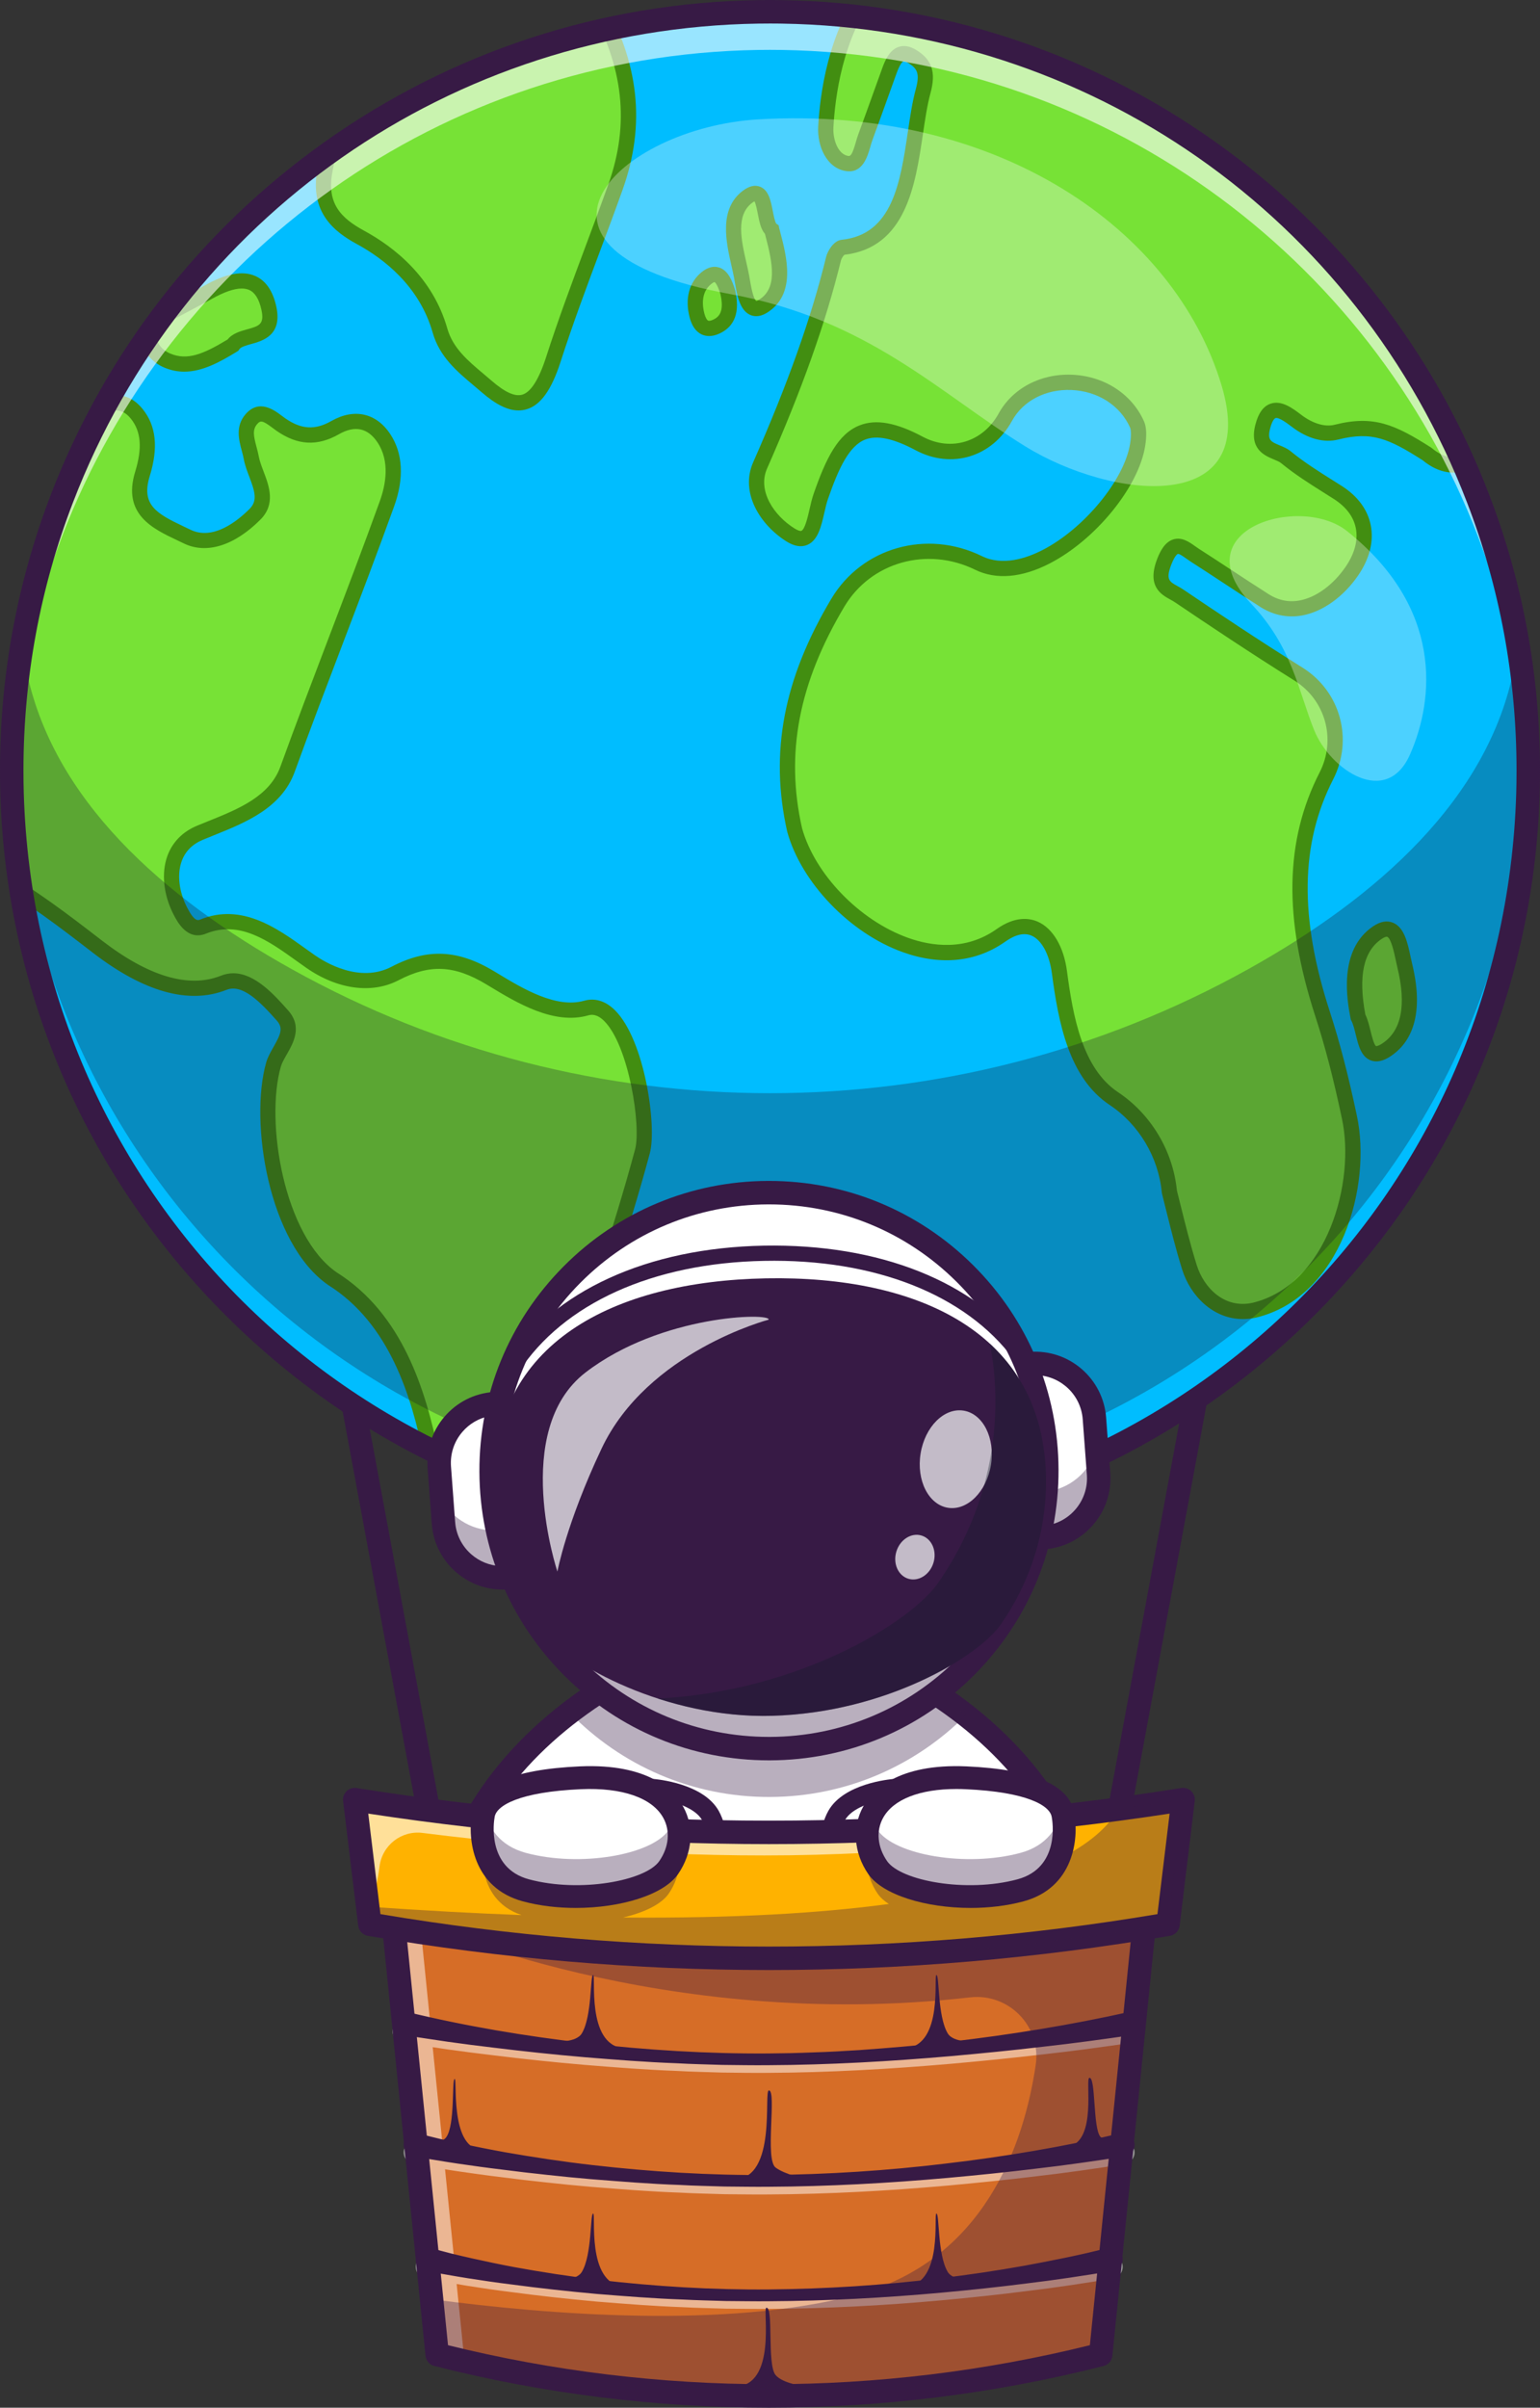 <?xml version="1.0" encoding="utf-8"?>
<!-- Generator: Adobe Illustrator 28.0.0, SVG Export Plug-In . SVG Version: 6.00 Build 0)  -->
<svg version="1.1" id="Layer_1" xmlns="http://www.w3.org/2000/svg" xmlns:xlink="http://www.w3.org/1999/xlink" x="0px" y="0px"
	 viewBox="0 0 2023.16 3161.41" style="enable-background:new 0 0 2023.16 3161.41;" xml:space="preserve">
<rect x="0" y="0" width="2023.16" height="3161.41" fill="#333333" stroke="none"/>
<style type="text/css">
	.st0{fill:#371A45;}
	.st1{fill:#FFFFFF;}
	.st2{fill:#00BDFF;}
	.st3{clip-path:url(#SVGID_00000082338539479386885720000004201684644524637086_);}
	.st4{fill:#77E236;}
	.st5{fill:#428E11;}
	.st6{opacity:0.6;}
	.st7{fill:none;}
	.st8{opacity:0.3;}
	.st9{fill:#17172B;}
	.st10{fill:#32B1D1;}
	.st11{opacity:0.35;}
	.st12{opacity:0.7;}
	.st13{fill:#111A28;}
	.st14{fill:#D66D27;}
	.st15{opacity:0.5;}
	.st16{fill:#BC9D86;}
	.st17{fill:#FFB200;}
	.st18{fill:none;stroke:#371A45;stroke-width:30.82;stroke-linecap:round;stroke-miterlimit:10;}
</style>
<g>
	<g>
		<g>
			<g>
				<path class="st0" d="M1460.59,2446.88c-0.93,0-1.88-0.09-2.82-0.26c-8.37-1.55-13.89-9.59-12.34-17.96l161.13-869.51
					c1.55-8.37,9.57-13.9,17.96-12.34c8.37,1.55,13.89,9.59,12.34,17.96l-161.13,869.51
					C1474.35,2441.69,1467.87,2446.88,1460.59,2446.88z"/>
			</g>
		</g>
		<g>
			<g>
				<path class="st0" d="M572.94,2446.88c-7.29,0-13.76-5.19-15.13-12.61l-161.13-869.51c-1.55-8.37,3.97-16.41,12.34-17.96
					c8.37-1.54,16.41,3.97,17.96,12.34l161.13,869.51c1.55,8.37-3.97,16.41-12.34,17.96
					C574.82,2446.79,573.87,2446.88,572.94,2446.88z"/>
			</g>
		</g>
		<g>
			<g>
				<path class="st1" d="M1432.59,2505.12H580.28c24.83-116.2,93.19-198.74,168.09-256.38c120.55-92.88,258.09-121.13,258.09-121.13
					s140.83,28.94,262.4,124.45C1342.04,2309.57,1408.24,2391.18,1432.59,2505.12z"/>
			</g>
		</g>
		<g>
			<g>
				<path class="st0" d="M1451.65,2520.55H561.24l3.98-18.63c27.44-128.4,112.08-236.51,244.78-312.64
					c99.44-57.05,189.56-75.99,193.34-76.77l3.1-0.64l3.1,0.64c3.79,0.78,93.9,19.72,193.34,76.77
					c132.7,76.13,217.34,184.24,244.78,312.64L1451.65,2520.55z M599.79,2489.73h813.3c-29.55-112.52-105.08-204.39-224.76-273.27
					c-85.21-49.04-165.33-69.22-181.89-73.06c-16.56,3.84-96.68,24.02-181.89,73.06C704.88,2285.34,629.35,2377.2,599.79,2489.73z"
					/>
			</g>
		</g>
		<g>
			<g>
				<g>
					<path class="st2" d="M2007.75,1011.64c0,10.06-0.12,20.13-0.41,30.13c-15.93,536.27-455.63,966.09-995.75,966.09
						c-540.06,0-979.83-429.82-995.75-966.09c-0.3-10.01-0.41-20.07-0.41-30.13c0-125.99,23.39-246.47,66.07-357.41
						c141.91-369.08,497.2-632.3,914.7-638.63c5.09-0.12,10.24-0.12,15.39-0.12c5.15,0,10.36,0,15.51,0.12
						c417.57,6.39,772.73,269.62,914.58,638.63C1984.36,765.17,2007.75,885.65,2007.75,1011.64z"/>
				</g>
			</g>
			<g>
				<defs>
					<circle id="SVGID_1_" cx="1011.58" cy="1011.67" r="996.19"/>
				</defs>
				<clipPath id="SVGID_00000124161985551164388350000010740417090063335095_">
					<use xlink:href="#SVGID_1_"  style="overflow:visible;"/>
				</clipPath>
				<g style="clip-path:url(#SVGID_00000124161985551164388350000010740417090063335095_);">
					<g>
						<g>
							<path class="st4" d="M1536.28,1564.99c-4.63-49.14-32.07-95.24-72.91-122.44c-52.42-34.91-64.33-111.35-71.6-166.2
								c-5.86-44.24-33.7-78.63-76.84-48.13c-99.13,70.09-242.89-36.54-271.09-138.79c-24.63-109.4,1.35-205.1,56.91-298.12
								c38.57-64.57,119.69-84,184.81-52.12c76.76,37.57,196.43-78.66,208.91-154.58c1.42-8.65,2.35-20.36-0.7-27.26
								c-31.07-69.8-137.47-74.29-173.04-9.52c-23.03,41.94-70.65,57.18-113.17,34.51c-78.16-41.66-102.76-6.87-129.36,69.85
								c-8.57,24.73-8.68,69.46-39.33,50.46c-30.13-18.68-55.95-55.96-40.3-91.44c38.18-86.53,73.7-178.39,96.52-271.64
								c1.49-6.09,7.57-14.34,11.77-14.78c97.04-10.18,86.87-135.29,105.89-205.03c6.71-24.59,1.58-35.84-14.28-45.56
								c-16.19-9.92-23.72,1.34-29.99,18.62c-10.51,29-20.82,58.12-31.5,87c-5.48,14.82-7.47,37.36-23.97,34.92
								c-19.32-2.85-29.25-26.38-28.12-47.76c3.24-61.24,19.47-129.61,56.75-179.15c28.22-37.5,82.72-64.62,126-35.82
								c53.74,35.77,95.63,32.14,154.46,1.92c24.71-12.7,51.29-26.43,77.44-34.32c44.16-13.31,75.71-48.87,86.87-93.76
								c11.85-44.78,47.89-77.05,92.83-85.59c28.33-5.38,46.62-21.05,54.89-55.2c14.71-60.79,62.69-106.67,120.54-126.2
								c86.02-29.03,157.04-24.24,219.38,39.99c17.02,17.53,34.75,10.7,51.38,7.13c43.49-9.35,89.94-16.5,131.22-26.79
								c31.29-7.8,76.22,7.01,96.43,32.08c13.64,16.91,29.47,18.79,45.11,16.56c21.48-3.07,44.61-3.47,64.92-5.82
								c49.02-5.67,69.89,4.4,95.69,48.59c10.23,43.31-18.59,101.19-59.16,111.71c-11.78,3.05-26.03,5.05-39.57,5.28
								c-37.95,0.62-44.24,24.49-31.53,72.44c27.28,102.89-6.84,254.4-116.59,292.57c-26.62,9.26-41.36,19.7-28.93,61.98
								c6.5,22.12,10.2,48.27-0.71,71.14c-25.01,52.43-38.46,111.6-22.3,167.96c12.71,44.32-29.85,77.77-69.74,54.36
								c-43.34-25.43-85.63-54.42-125.92-85.05c-31.13-23.67-48.9-16.21-62.11,25.38c-11.38,35.86-30.21,72.25-38.91,106.9
								c-11.08,44.14-48.11,74.66-88.65,40.8c-46.3-29.47-71.15-40.71-118.92-28.65c-16.91,4.27-35.89-2.3-52.25-14.72
								c-16.63-12.62-35.9-26.62-44.63,7.58c-8.23,32.21,18.4,30.19,30.38,39.99c21.72,17.78,45.43,31.84,68.18,46.32
								c39.95,25.43,44.43,65.76,18.43,103.55c-25.35,36.85-73.08,67.25-117.25,36.74c-29.75-18.9-59-38.71-88.63-57.65
								c-14.05-8.98-27.27-24.89-40.11,7.49c-13.61,34.32,6.11,36.88,19.12,45.68c51.81,35.02,103.86,69.57,156.86,102.7
								c45.61,28.51,60.87,86.41,36.68,133.67c-49.9,97.48-40.61,202.92-5.06,312.44c14.54,44.81,25.44,89.08,35.24,135.39
								c19.98,91.86-23.19,228.95-124.69,253.7c-40.4,9.04-73.75-19.11-85.37-56.21
								C1552.62,1632.13,1544.59,1597.99,1536.28,1564.99z"/>
						</g>
					</g>
					<g>
						<g>
							<path class="st4" d="M-374.88,935.73c-42.33-87.12-35.86-155.33,61.27-192.83c143.5-62.36,285.16-128.95,424.68-199.24
								c23.53-11.86,47.67-26.13,68.61-0.2c17.7,21.91,16.48,49.53,7.48,78.73c-15.97,51.82,22.51,64.8,58.72,82.37
								c30.5,14.8,64.06-4.22,89.16-29.39c22.07-22.14-0.47-49.6-4.96-74.15c-3.14-17.18-13.01-35.49,0.09-50.63
								c13.53-15.63,27.4-0.84,38.98,7.18c23.22,16.06,45.34,18.58,71.11,3.92c22.56-12.84,46.73-12.11,64.03,13.91
								c17.12,25.74,14.45,57.32,4.11,85.99c-42.1,116.7-89.47,235.07-130.64,348.62c-17.68,48.75-71.91,65.42-115.16,83.45
								c-43.39,18.09-44.47,66.34-25.69,102.74c7.74,15.01,16.35,25.92,30.11,20.36c54.82-22.14,100.63,17.87,141.06,46.02
								c31.05,21.62,73.66,35.11,110.9,15.64c44.55-23.3,81.14-20.75,125.08,5.71c34.45,20.74,83,51.87,125.97,39.69
								c56.03-15.88,85.25,146.3,73.98,188.11c-30.85,114.46-72.85,236.83-115.98,349.37c-23.43,61.15-27.28,122.87-7.23,182.89
								c10.04,30.03,18,65.3,25.41,98.56c4.59,20.6,19.44,45.68,8.39,61.73c-13.76,20-34.32-0.95-50.28-10.45
								c-53.94-32.38-87.7-93.09-103.53-151.88c-11.75-43.63-25.47-88.44-34.48-132.33c-17.93-87.34-48.93-179.93-129.54-230.58
								c-72.94-50.2-99.56-203.98-77.49-281.18c5.77-20.18,31.87-41.78,11.81-64.4c-20.91-23.58-48.86-54.28-77.15-43.05
								c-57.98,23.01-121.68-13.22-166.47-47.76c-43.66-33.67-87.77-67.54-136.4-94.38c-71.48-38.79-91.46-122.83-116.11-191.72
								c-20.93-58.47-106.31-123.79-168.85-115.78C-339.65,846.63-354.49,898.86-374.88,935.73z"/>
						</g>
					</g>
					<g>
						<g>
							<path class="st4" d="M2835.18,871.89c0.56,1.76,1.47,3.47,1.62,5.27c2.33,27.57,33.56,55.79,8.66,80.19
								c-23.73,23.26-71.37,47.31-105.27,28.98c-51.62-16.53-72.04-13.24-116.63,11.45c-35.9,19.89-82.22,19.22-109.94-15.91
								c-32.05-38.1-29.15-90.51-12.95-134.31c25.26-68.3,91.89-139.52,168.31-135.25C2744.81,716.55,2812.56,803.51,2835.18,871.89
								z"/>
						</g>
					</g>
					<g>
						<g>
							<path class="st4" d="M595.57,45.32c17.98-9.86,37.12-20.4,54.05-29.35c36.21-19.15,98.86-72.99,131.86-15.2
								c47.23,82.7,57.35,159.82,27.16,244.63c-25.7,72.19-56.98,149.77-81.54,226.15c-20.59,64.03-46.14,72.07-87.82,35.89
								c-24.01-20.84-51.7-39.93-61.21-73.36c-15.61-54.83-55.73-95.91-104.57-122.44c-27.05-14.69-56.05-36.57-46.76-86.93
								c8.03-43.51,17.52-98.19,61.1-120.34c35.41-17.99,71.85-39.01,107.82-58.73C595.63,45.54,595.6,45.43,595.57,45.32z"/>
						</g>
					</g>
					<g>
						<g>
							<path class="st4" d="M305.93,453.26c-30.86,18.84-57.39,32.2-85.99,20.26c-12.07-5.04-22.18-14.87-24.56-29.63
								c-3.28-20.26,12.85-24.14,23.47-30.48c17.88-10.68,36.42-19.51,54.57-29.71c32.28-18.14,69.03-27.86,79.74,20.7
								C363.02,449.08,317.38,435.45,305.93,453.26z"/>
						</g>
					</g>
					<g>
						<g>
							<path class="st4" d="M2253.46,625.76c44.13-3.82,109.09,29.3,130.46,62.28c13.65,21.06-5.75,33.31-16.78,35.23
								c-33.15,5.77-110.87-35.34-130.45-65.56C2229.5,646.63,2235.63,633.25,2253.46,625.76z"/>
						</g>
					</g>
					<g>
						<g>
							<path class="st4" d="M1784.15,1335.48c-7.22-37.79-10.3-87.01,25.48-110.98c26.76-17.92,30.51,21.45,35.83,43.26
								c9.15,37.49,12.87,86.84-24.41,110.99C1791.16,1398.12,1794.56,1355,1784.15,1335.48z"/>
						</g>
					</g>
					<g>
						<g>
							<path class="st4" d="M2552.69-34.54c6.84,46.21-35.69,134.21-71.35,143.19c-9.38,2.36-25.46-8.51-20.54-20.86
								c15.39-43.15,28.17-95.69,66.44-122.62C2534.11-39.66,2549.38-46.79,2552.69-34.54z"/>
						</g>
					</g>
					<g>
						<g>
							<path class="st4" d="M2533.81,667.07c-13.35-0.58-38.22,31.83-46.68-10.57c-9.03-45.28,20.45-61.8,50.65-68.24
								c16.12-3.44,40.45-27.69,48.73,3.28C2599.2,630.63,2570.65,660.63,2533.81,667.07z"/>
						</g>
					</g>
					<g>
						<g>
							<path class="st4" d="M2938.98,888.88c-2.22,14.42,27.47,34.13-1.8,41.82c-30.54,8.02-46.35-19.95-53.32-49.29
								c-4.01-16.88-25.24-43.76-1.27-51.17C2923.99,817.42,2925.63,862.67,2938.98,888.88z"/>
						</g>
					</g>
					<g>
						<g>
							<path class="st4" d="M1013.87,301.7c8.27,31.75,22.9,79.1-11.54,100.43c-21.63,13.4-24.71-21.12-28.13-39.21
								c-6.08-32.13-23.82-80.6,7.64-104.41C1008.94,238.02,1001.33,292.96,1013.87,301.7z"/>
						</g>
					</g>
					<g>
						<g>
							<path class="st4" d="M2408.66,495.4c8.03,32.59,16.59,65.48-16.08,76.26c-26.08,8.61-23.65-24.95-30.26-42.53
								c-11.48-30.54-5.16-60.06,17.04-71.07C2406.25,444.73,2400.36,482.87,2408.66,495.4z"/>
						</g>
					</g>
					<g>
						<g>
							<path class="st4" d="M956,383.22c4.93,21.02,2.44,37.65-15.03,45.69c-11.89,5.47-20.99,1.69-25.28-14.62
								c-5.35-20.35-1.41-38.29,12.64-49.41C943.37,352.98,950.82,366.34,956,383.22z"/>
						</g>
					</g>
					<g>
						<g>
							<g>
								<g>
									<path class="st5" d="M1632.94,1732.02c-39.19,0-69.06-30.51-79.84-64.91c-8.29-26.45-15.26-54.48-22-81.58
										c-1.51-6.06-3.01-12.09-4.52-18.1l-0.26-1.5c-4.37-46.4-29.98-89.4-68.5-115.05c-53.67-35.73-67.36-108.14-75.97-173.21
										c-3.25-24.55-13.43-43.36-26.56-49.09c-9.66-4.22-21.3-1.59-34.6,7.81c-38.08,26.93-84.56,31.74-134.43,13.93
										c-69.69-24.9-133.65-91.44-152.07-158.23c-23.34-103.63-4.88-200.68,57.96-305.9c40.26-67.4,125.3-91.47,197.8-55.98
										c27.22,13.32,58.49,2.93,79.93-8.13c54.4-28.07,106.93-91.76,114.71-139.09c1.91-11.64,1.21-18.91,0.02-21.6
										c-12.89-28.96-42.41-47.87-77.02-49.32c-33.68-1.39-63.6,14.14-78.11,40.57c-26.1,47.52-79.36,63.73-126.64,38.52
										c-29.05-15.48-50.72-20.07-66.23-13.98c-20.98,8.22-34.75,37.24-48.98,78.28c-1.74,5.03-3.14,11.16-4.63,17.66
										c-4.1,17.93-8.33,36.47-22.52,42.4c-7.85,3.28-16.91,1.81-26.9-4.38c-35.14-21.79-61.6-64.5-44.18-103.97
										c45.78-103.76,76.27-189.55,95.95-269.98c1.77-7.23,9.58-21.21,20.44-22.35c66.88-7.01,77.02-75.31,86.84-141.36
										c3.03-20.39,5.89-39.65,10.45-56.36c5.71-20.92,1.77-27.27-9.86-34.4c-3.34-2.05-5.48-2.44-6.35-2.14
										c-1.15,0.4-4.33,2.73-9.01,15.64c-3.6,9.94-7.18,19.89-10.75,29.84c-6.87,19.11-13.74,38.23-20.77,57.23
										c-1.02,2.75-1.94,5.93-2.91,9.29c-3.81,13.19-10.19,35.26-31.9,32.06c-25.6-3.78-37.99-32.8-36.64-58.18
										c2.26-42.81,12.9-123.72,58.75-184.64c31.84-42.31,91.56-70.06,139.53-38.13c47.28,31.46,85.05,31.81,144.36,1.35
										l1.14-0.59c25.25-12.97,51.36-26.39,77.98-34.41c39.61-11.94,69.54-44.31,80.05-86.6c12.71-48.04,51.28-83.62,100.67-93
										c26.07-4.95,40.13-19.22,47.03-47.72c14.92-61.67,62.42-111.5,127.06-133.32c98.19-33.14,169.06-20.04,229.75,42.5
										c10.68,11.01,20.31,9.4,36.39,5.62c1.91-0.45,3.82-0.9,5.7-1.3c17.58-3.78,35.85-7.24,53.52-10.59
										c26.04-4.93,52.95-10.03,77.39-16.13c35.2-8.79,84.03,7.48,106.64,35.51c9.28,11.51,19.69,15.26,35.91,12.93
										c12.5-1.79,25.42-2.69,37.92-3.56c9.6-0.67,18.67-1.3,27.27-2.3c53.29-6.16,77.94,6.33,105.47,53.48l0.75,1.29l0.34,1.45
										c11.73,49.7-21.77,112.12-66.38,123.69c-13.03,3.38-27.92,5.36-41.91,5.59c-11.78,0.2-19.42,2.81-23.35,8
										c-6.2,8.19-5.76,25.16,1.32,51.88c14.48,54.63,11.83,120.54-7.11,176.33c-21.82,64.3-62.97,109.85-115.87,128.24
										c-22.2,7.72-33.28,13.44-22.62,49.72c9.25,31.47,8.83,57.07-1.28,78.26c-28.12,58.96-35.42,113.1-21.71,160.9
										c7.06,24.62-0.13,48.89-18.76,63.34c-18.53,14.37-43.69,15.29-65.65,2.4c-41.18-24.16-83.88-53-126.91-85.71
										c-11.94-9.07-21.05-12.7-27.09-10.8c-7.02,2.22-13.55,12.73-19.43,31.24c-5.06,15.94-11.57,32.01-17.86,47.56
										c-8.3,20.48-16.13,39.83-20.88,58.76c-7.66,30.49-25.62,53.05-48.04,60.34c-12.91,4.21-33.1,5.17-56.21-13.87
										c-43.97-27.95-66.41-38.21-110.57-27.06c-18.91,4.78-40.48-1.07-60.74-16.45c-5.65-4.29-17.41-13.25-21.81-11.67
										c-1.81,0.63-4.75,4.61-7.08,13.75c-3.87,15.17,0.96,17.18,12.66,22.05c4.92,2.05,10.01,4.16,14.36,7.73
										c17.53,14.35,36.81,26.47,55.44,38.19c3.94,2.48,7.87,4.95,11.77,7.43c20.69,13.17,33.8,30.84,37.92,51.1
										c4.36,21.4-1.39,44.42-16.62,66.56c-19.15,27.83-46.5,47.38-73.18,52.29c-20.25,3.72-40.3-0.76-57.99-12.99
										c-15.33-9.73-31.06-20.07-46.28-30.07c-13.99-9.2-27.98-18.39-42.05-27.38c-2.04-1.31-4.07-2.74-6.08-4.17
										c-3.28-2.33-9.34-6.68-11.17-6.15c-0.03,0.01-3.46,1.14-8.19,13.06c-8.11,20.45-3.12,23.19,7.82,29.2
										c2.5,1.37,5.08,2.79,7.61,4.51c42.48,28.72,98.67,66.32,156.56,102.51c49.83,31.15,67.15,94.23,40.28,146.71
										c-43.16,84.32-44.58,181.17-4.45,304.8c13.04,40.18,24.33,83.53,35.51,136.41c20.11,92.47-20.41,238.25-132.1,265.49
										C1644.4,1731.39,1638.57,1732.02,1632.94,1732.02z M1546.16,1563.28c1.46,5.78,2.9,11.59,4.35,17.42
										c6.67,26.82,13.57,54.56,21.68,80.43c9.29,29.67,36.3,57.8,73.65,49.44c98.3-23.97,135.06-159.24,117.1-241.82
										c-11.2-52.94-21.98-94.38-34.98-134.43c-41.88-129.01-40.07-230.73,5.67-320.09c22.1-43.17,7.88-95.03-33.08-120.64
										c-58.16-36.36-114.54-74.09-157.16-102.9c-1.77-1.2-3.85-2.34-6.05-3.55c-11.74-6.46-31.38-17.26-16.77-54.1
										c3.59-9.06,9.69-21.5,21.11-24.87c11.12-3.28,20.72,3.54,28.44,9.04c1.74,1.24,3.48,2.49,5.25,3.61
										c14.14,9.04,28.2,18.27,42.27,27.52c15.15,9.96,30.82,20.25,46.34,30.11c13.74,9.48,28.2,12.77,43.33,9.98
										c21.57-3.97,44.12-20.4,60.32-43.95c12.08-17.56,16.75-35.28,13.5-51.24c-3.06-15.02-12.83-27.88-29.07-38.22
										c-3.87-2.46-7.77-4.91-11.68-7.38c-19.16-12.05-38.97-24.51-57.46-39.64c-2.08-1.7-5.63-3.18-9.38-4.74
										c-12.16-5.06-32.51-13.53-24.35-45.46c3.92-15.33,10.42-24.39,19.88-27.69c14.55-5.06,28.94,5.84,40.49,14.62
										c15.1,11.46,31.04,16.21,43.76,12.99c51.45-12.98,79.39-0.21,126.73,29.91l1.04,0.76c13.09,10.93,25.78,14.51,37.71,10.63
										c15.61-5.08,28.95-22.78,34.83-46.19c5.09-20.28,13.56-41.18,21.74-61.39c6.15-15.19,12.51-30.9,17.34-46.1
										c8.18-25.77,18.49-39.84,32.45-44.26c17.02-5.39,33.97,5.38,45.24,13.94c42.4,32.23,84.43,60.62,124.93,84.38
										c14.99,8.79,31.16,8.44,43.27-0.95c12.03-9.33,16.56-25.44,11.8-42.03c-15.1-52.64-7.4-111.53,22.89-175.02
										c7.89-16.55,7.93-37.49,0.14-64.02c-13.76-46.84,3.28-63.13,35.24-74.25c99.6-34.64,138.02-175.66,110.21-280.56
										c-9.01-33.97-8.37-55.27,2.06-69.07c7.88-10.42,20.63-15.63,38.97-15.93c12.28-0.2,25.85-2.01,37.22-4.96
										c34.15-8.85,60.62-59.01,52.25-98.31c-23.18-39.24-40.16-47.59-85.12-42.37c-9.06,1.05-18.78,1.72-28.18,2.38
										c-12.14,0.85-24.7,1.72-36.48,3.41c-14.64,2.09-36.2,2.28-54.31-20.18c-17.62-21.86-58.72-35.53-86.23-28.66
										c-24.99,6.23-52.19,11.39-78.5,16.37c-17.55,3.33-35.7,6.76-53.03,10.49c-1.77,0.38-3.54,0.8-5.34,1.22
										c-15.29,3.59-36.23,8.51-55.31-11.16c-54.62-56.28-119.08-67.83-209-37.48c-58.09,19.61-100.72,64.12-114.02,119.07
										c-8.78,36.29-28.72,56.2-62.74,62.66c-41.76,7.93-74.34,37.94-85.03,78.32c-12.19,49.05-47.22,86.78-93.65,100.78
										c-24.87,7.5-50.16,20.49-74.61,33.05l-1.14,0.59c-56.04,28.78-103.11,38.41-164.57-2.49
										c-37.76-25.14-86.13-1.49-112.47,33.51c-42.65,56.67-52.61,133.13-54.76,173.66c-0.87,16.44,6.38,35.39,19.6,37.34
										c3.42,0.49,5.62-3.5,9.76-17.83c1.03-3.56,2.09-7.24,3.36-10.67c7.01-18.95,13.86-38.01,20.71-57.06
										c3.58-9.97,7.17-19.93,10.77-29.88c4.16-11.49,9.94-23.76,21.2-27.71c7.16-2.5,15.03-1.17,23.41,3.96
										c20.79,12.75,26.21,29.18,18.7,56.71c-4.25,15.56-7.02,34.25-9.96,54.04c-9.85,66.32-22.1,148.76-103.16,158.16
										c-1.47,1.35-3.86,4.87-4.47,7.36c-19.97,81.6-50.82,168.44-97.08,273.3c-12.81,29.03,8.63,61.67,36.42,78.9
										c4.65,2.88,7.56,3.37,8.65,2.92c4.69-1.96,8.47-18.51,10.73-28.4c1.54-6.73,3.13-13.7,5.23-19.76
										c16.5-47.58,32.39-79.29,60.58-90.35c21.58-8.46,47.93-3.71,82.94,14.95c37.18,19.83,79.11,7,99.7-30.5
										c18.19-33.13,55.18-52.64,96.47-50.92c42.25,1.76,78.45,25.21,94.47,61.19c3.32,7.51,3.8,18.59,1.44,32.95
										c-8.81,53.61-65.01,122.52-125.28,153.62c-36.59,18.88-70.44,21.76-97.9,8.32c-63.07-30.88-136.95-10.12-171.83,48.27
										c-60.05,100.54-77.76,192.94-55.73,290.79c16.7,60.52,75.38,121.37,139.4,144.25c30.31,10.83,75.06,17.63,116.16-11.42
										c24.18-17.1,42.79-14.78,54.15-9.81c19.8,8.65,34.15,32.87,38.38,64.79c8.03,60.72,20.52,128.09,67.22,159.19
										C1512.19,1463.04,1541.02,1511.24,1546.16,1563.28z M1109.76,334.2C1109.76,334.2,1109.76,334.2,1109.76,334.2
										S1109.76,334.2,1109.76,334.2z"/>
								</g>
							</g>
							<g>
								<g>
									<path class="st5" d="M740.52,2222.64c-11.67,0-22.7-7.62-32.56-14.44c-3.11-2.15-6.05-4.18-8.73-5.78
										c-49.71-29.84-89.09-87.38-108.07-157.88c-3.15-11.7-6.45-23.49-9.75-35.32c-8.95-32.04-18.21-65.17-24.87-97.6
										c-15.97-77.8-44.62-173.57-125.06-224.13c-79-54.37-103.97-214.79-81.78-292.4c2.03-7.11,5.89-13.87,9.62-20.41
										c9.74-17.07,12.86-24.98,4.32-34.61c-22.09-24.92-45.38-48.56-65.98-40.4c-49.31,19.57-108.61,3.03-176.26-49.14
										c-42.54-32.81-86.52-66.73-135.12-93.54c-65.7-35.65-89.97-107.11-111.39-170.16c-3.11-9.14-6.17-18.16-9.31-26.94
										c-19.35-54.06-99.52-116.73-158.16-109.23c-31.46,4.03-46.82,35.76-61.68,66.46c-3.8,7.85-7.73,15.98-11.86,23.43
										l-9.32,16.86l-8.42-17.33c-26.44-54.42-32.53-98.07-18.6-133.44c12.37-31.43,41.06-56.02,85.26-73.09
										C-176.71,672.51-34,605.56,106.58,534.72l3.63-1.84c22.08-11.23,52.32-26.59,77.26,4.29c17.71,21.93,20.74,50.7,9.26,87.96
										c-11.56,37.53,8.39,49.05,44.65,66.19c2.96,1.4,5.93,2.8,8.88,4.24c29.51,14.33,61.36-11.05,77.71-27.45
										c10.69-10.72,6.79-22.97-0.45-42.06c-2.86-7.54-5.82-15.35-7.26-23.23c-0.63-3.47-1.6-7.1-2.63-10.94
										c-3.84-14.39-8.62-32.29,4.99-48.03c17.71-20.46,37.79-5.3,47.44,1.98c1.64,1.23,3.23,2.44,4.79,3.52
										c21.05,14.56,39.13,15.6,60.48,3.45c29.96-17.04,58.86-10.66,77.3,17.06c16.73,25.15,18.52,57.97,5.19,94.92
										c-21.71,60.17-45.1,121.53-67.72,180.87c-21.13,55.43-42.98,112.76-62.92,167.76c-17.25,47.59-64.52,66.6-106.22,83.38
										c-4.92,1.98-9.77,3.93-14.49,5.9c-13.73,5.73-23.07,15.13-27.74,27.96c-6.32,17.32-3.67,40.11,7.09,60.97
										c9.71,18.82,14.2,16.98,17.48,15.67c54.18-21.89,100.54,11.34,137.78,38.04c4.31,3.09,8.55,6.13,12.74,9.05
										c13,9.05,58.68,36.89,100.55,14.98c46.86-24.5,87.19-22.69,134.88,6.01l4.72,2.85c32.28,19.51,76.5,46.22,113.37,35.79
										c9.9-2.81,24.95-2.95,40.4,12.31c39.43,38.93,55.44,152.83,45.96,188.03c-27.87,103.39-68.09,224.54-116.29,350.35
										c-23.38,61-25.76,120.26-7.08,176.14c10.54,31.53,18.94,69.25,25.68,99.56c1.15,5.17,3.07,10.83,5.11,16.81
										c5.9,17.35,12.59,37.02,1.76,52.76c-4.72,6.86-10.66,10.99-17.66,12.28C743.63,2222.51,742.07,2222.64,740.52,2222.64z
										 M306.47,1277.95c28.8,0,54.31,28.77,72.13,48.86c18.91,21.32,6.87,42.4-1.92,57.79c-3.29,5.76-6.39,11.21-7.76,15.99
										c-20.71,72.45,4,222.32,73.54,270.2c86.5,54.35,116.89,155.12,133.66,236.81c6.52,31.75,15.68,64.53,24.54,96.24
										c3.32,11.89,6.63,23.74,9.8,35.5c17.65,65.55,53.75,118.74,99.02,145.91c3.23,1.92,6.59,4.24,9.84,6.49
										c7.58,5.24,16.99,11.75,22.26,10.8c0.59-0.11,2.39-0.44,4.79-3.94c5.14-7.47,0.38-21.46-4.22-34.98
										c-2.12-6.23-4.31-12.67-5.7-18.91c-6.65-29.86-14.92-67.02-25.13-97.56c-20.18-60.39-17.7-124.19,7.38-189.63
										c47.97-125.18,87.96-245.65,115.66-348.39c8.15-30.23-8.24-136.55-40.7-168.59c-9.32-9.2-16.39-8.57-20.9-7.3
										c-45.22,12.83-93.74-16.5-129.16-37.91l-4.69-2.83c-42.03-25.3-74.36-26.82-115.29-5.42
										c-34.99,18.29-80.32,12.2-121.25-16.29c-4.26-2.97-8.58-6.07-12.97-9.21c-36.7-26.31-74.64-53.51-118.64-35.75
										c-24.68,9.97-37.8-15.47-42.74-25.04c-13.27-25.73-16.3-54.52-8.1-76.99c6.58-18.03,20-31.71,38.84-39.56
										c4.79-2,9.72-3.98,14.72-5.99c39.66-15.95,80.67-32.45,94.88-71.64c20-55.16,41.88-112.56,63.04-168.07
										C454,779.27,477.35,717.99,499,657.99c7.74-21.44,13.49-52.22-3.03-77.06c-12.69-19.08-29.77-22.7-50.76-10.75
										c-28.23,16.05-54.2,14.67-81.74-4.39c-1.77-1.22-3.59-2.6-5.45-4c-13.36-10.08-15.91-9.89-20.27-4.85
										c-6.36,7.35-4.44,16.1-0.79,29.78c1.08,4.06,2.2,8.25,2.98,12.51c1.11,6.09,3.63,12.72,6.29,19.73
										c7.25,19.1,16.26,42.87-4.08,63.28c-34.23,34.33-70.9,45.74-100.61,31.33c-2.89-1.41-5.8-2.78-8.7-4.15
										c-32.28-15.26-72.44-34.25-55.21-90.16c9.5-30.84,7.69-52.92-5.71-69.5c-14.08-17.44-28.45-11.33-52.64,0.97l-3.7,1.87
										c-140.92,71-283.97,138.12-425.2,199.49c-39.7,15.34-63.86,35.54-74.24,61.91c-10.22,25.97-7.12,58.39,9.54,98.67
										c0.68-1.39,1.36-2.8,2.05-4.22c16.37-33.83,34.94-72.18,77.14-77.58c68.65-8.8,157.61,61.08,179.53,122.33
										c3.18,8.87,6.28,18,9.42,27.25c21.22,62.49,43.17,127.1,102.05,159.05c50,27.59,94.6,61.99,137.73,95.25
										c61.67,47.56,114.39,63.16,156.67,46.39C295.77,1278.93,301.18,1277.95,306.47,1277.95z"/>
								</g>
							</g>
							<g>
								<g>
									<path class="st5" d="M2574.11,1021.05c-24.89,0-49.77-9.45-68.33-32.98c-29.83-35.44-35.17-88.01-14.48-143.98
										c27.32-73.87,97.27-146.28,178.25-141.76c84.37,4.71,153.19,100.15,175.12,166.41l0.03,0.11c0.12,0.37,0.26,0.73,0.41,1.1
										c0.6,1.57,1.43,3.71,1.65,6.37c0.66,7.82,4.42,16.33,8.4,25.33c8.27,18.71,18.56,41.99-2.71,62.83
										c-23.69,23.24-75.98,52-116.16,31.09c-49.36-15.71-66.54-11.96-107.89,10.95
										C2612.19,1015.52,2593.15,1021.05,2574.11,1021.05z M2662.53,722.14c-68.12,0-128.97,65.38-152.46,128.9
										c-8.58,23.2-24.66,81.76,11.22,124.41c25.69,32.56,67.4,30.23,97.44,13.6c45.45-25.17,68.55-30.15,124.52-12.23l1.71,0.73
										c29.19,15.78,72.25-6.48,93.51-27.32c10.84-10.63,6.69-21.74-1.59-40.47c-4.47-10.11-9.1-20.58-10.04-31.74
										c-0.05-0.06-0.23-0.46-0.39-0.86c-0.28-0.72-0.55-1.44-0.78-2.16c-23.35-70.52-90.1-148.93-157.23-152.68
										C2666.47,722.19,2664.49,722.14,2662.53,722.14z"/>
								</g>
							</g>
							<g>
								<g>
									<path class="st5" d="M681.15,538.92c-14.17,0-29.84-7.79-48.43-23.93c-3.33-2.89-6.74-5.75-10.16-8.62
										c-22.17-18.62-45.1-37.87-54.12-69.55c-17.32-60.83-63.79-96.87-99.72-116.39c-29.54-16.05-62.13-41.64-51.82-97.53
										l0.36-1.94c8.33-45.2,18.7-101.44,66.05-125.5c24.72-12.56,50.46-26.89,75.35-40.75c8.43-4.69,16.87-9.39,25.28-14.03
										l-0.09-0.34l12.87-7.06c16.27-8.92,33.09-18.15,48.22-26.15c5.7-3.01,12.3-7.06,19.3-11.35
										c26.92-16.5,60.44-37.04,90.49-29.34c14.5,3.72,26.42,13.6,35.43,29.37c49.57,86.8,58.43,167.17,27.9,252.94
										c-9.35,26.26-19.2,52.61-29.64,80.52c-17.81,47.63-36.23,96.89-51.81,145.34c-12.11,37.68-26.52,57.67-45.32,62.92
										C687.99,538.46,684.61,538.92,681.15,538.92z M607.28,50.3l0.02,0.06l-6.83,4.06c-10.66,5.84-21.37,11.81-32.08,17.77
										c-25.05,13.95-50.96,28.37-76.02,41.11c-38.54,19.58-47.91,70.43-55.44,111.3l-0.36,1.94
										c-7.47,40.49,11.26,59.8,41.69,76.33c39.31,21.35,90.19,60.98,109.41,128.49c7.34,25.78,26.97,42.26,47.75,59.7
										c3.5,2.94,6.99,5.87,10.41,8.84c17.35,15.06,30.46,21.07,40.09,18.38c11.41-3.19,22.06-19.94,31.66-49.79
										c15.72-48.89,34.22-98.37,52.11-146.22c10.41-27.83,20.23-54.11,29.53-80.22c28.43-79.87,20.04-154.96-26.42-236.32
										c-6.31-11.05-13.84-17.56-23.03-19.92c-21.85-5.61-51.36,12.49-75.07,27.02c-7.27,4.46-14.14,8.67-20.4,11.98
										C639.58,32.59,623.19,41.58,607.28,50.3z"/>
								</g>
							</g>
							<g>
								<g>
									<path class="st5" d="M242.05,488.03c-8.51,0-17.14-1.59-25.96-5.28c-16.74-6.99-27.88-20.57-30.58-37.26
										c-3.89-24.04,13-32.72,23.1-37.91c1.77-0.91,3.52-1.8,5.12-2.76c10.63-6.35,21.57-12.09,32.14-17.65
										c7.47-3.93,15.19-7.99,22.66-12.18c28.33-15.92,50.27-20,67.08-12.48c13.66,6.11,22.85,19.48,27.32,39.74
										c8.38,37.98-17.56,45.2-33.06,49.51c-6.64,1.85-13.5,3.76-15.52,6.91l-1.24,1.93l-1.96,1.2
										C288.29,475.75,265.67,488.03,242.05,488.03z M317.52,378.85c-10,0-23.12,4.54-39.2,13.58
										c-7.71,4.34-15.56,8.46-23.15,12.45c-10.33,5.43-21.02,11.05-31.19,17.12c-1.95,1.17-4.07,2.26-6.24,3.37
										c-10.63,5.46-13.94,7.98-12.49,16.92c2.15,13.3,12.54,19.49,18.54,22c22.15,9.24,42.86,1.08,75.23-18.54
										c6.34-7.94,16.47-10.76,25.48-13.27c15.92-4.43,23.19-6.45,18.89-25.94c-3.03-13.73-8.4-22.41-15.96-25.79
										C324.58,379.49,321.27,378.85,317.52,378.85z"/>
								</g>
							</g>
							<g>
								<g>
									<path class="st5" d="M2360.64,733.77c-40.32,0-112.86-40.55-132.35-70.62c-4.53-6.99-5.72-15.07-3.35-22.76
										c3.08-10,11.83-18.47,24.64-23.85l1.45-0.61l1.56-0.14c46.06-3.98,115.28,29.1,139.71,66.8
										c8.5,13.11,6.87,23.68,4.01,30.24c-5.06,11.59-17.44,18.54-27.46,20.29C2366.31,733.56,2363.56,733.77,2360.64,733.77z
										 M2255.92,635.6c-6.29,2.91-10.68,6.85-11.87,10.68c-0.63,2.04-0.3,3.94,1.03,5.99c18.32,28.26,92.54,65.98,120.34,61.14
										c4.58-0.8,10.69-4.31,12.56-8.59c0.49-1.12,1.97-4.52-2.46-11.36C2357.29,665.34,2297.77,632.9,2255.92,635.6z"/>
								</g>
							</g>
							<g>
								<g>
									<path class="st5" d="M1808.1,1393.67c-2.64,0-5.18-0.48-7.61-1.45c-12.31-4.89-15.9-19.55-19.38-33.72
										c-1.66-6.79-3.38-13.81-5.78-18.31l-0.72-1.34l-0.29-1.49c-4.24-22.2-17.16-89.76,29.74-121.17
										c9.36-6.27,18.07-7.84,25.89-4.66c14.99,6.09,19.36,26.68,23.22,44.86c0.68,3.18,1.32,6.24,2,9.01
										c17.97,73.63-5.68,106.85-28.69,121.76C1819.76,1391.51,1813.68,1393.67,1808.1,1393.67z M1793.71,1332.22
										c3.13,6.44,5.01,14.09,6.83,21.51c1.48,6.04,4.56,18.62,7.33,19.89c0-0.01,2.14,0.37,7.74-3.27
										c25.55-16.55,32.32-50.27,20.13-100.23c-0.72-2.95-1.41-6.2-2.13-9.6c-1.96-9.21-6.02-28.38-11.18-30.48
										c-0.96-0.39-3.58,0.3-7.24,2.75C1791.25,1248.84,1784.22,1281.37,1793.71,1332.22z"/>
								</g>
							</g>
							<g>
								<g>
									<path class="st5" d="M2478.55,118.98c-7.91,0-16.52-3.96-22.35-10.62c-6.27-7.16-7.98-16.01-4.69-24.27
										c2.08-5.85,4.23-12.23,6.41-18.71c13.2-39.12,28.15-83.47,63.57-108.39c3.92-2.76,17.62-11.43,29.4-7.16
										c5.67,2.05,9.73,6.67,11.45,13.02l0.24,1.14c7.3,49.27-35.55,143.46-78.8,154.35
										C2482.1,118.77,2480.35,118.98,2478.55,118.98z M2543.04-31.26c-2.21,0.37-6.29,1.98-10.03,4.61
										c-30.06,21.15-43.31,60.44-56.12,98.43c-2.22,6.59-4.41,13.08-6.66,19.38c-0.33,0.86-0.76,1.93,0.94,3.94
										c2.44,2.87,6.46,4.12,7.74,3.87C2508.55,91.49,2547.85,11.06,2543.04-31.26z"/>
								</g>
							</g>
							<g>
								<g>
									<path class="st5" d="M2503.12,688.37c-3,0-6.05-0.58-9.08-2.01c-8.28-3.91-13.75-13.03-16.71-27.91
										c-5.89-29.55-0.55-67.4,58.37-79.97c3.02-0.65,7.4-2.77,11.62-4.83c9.95-4.84,22.33-10.87,33.75-5.65
										c7.13,3.25,12.18,10.22,15.03,20.7c6.04,18.81,4.22,37.09-5.28,52.87c-10.99,18.25-31.14,31.14-55.29,35.36l-1.07,0.19
										l-1-0.04c-1.59,0.15-5.87,2.45-8.71,3.97C2518.73,684.27,2511.09,688.37,2503.12,688.37z M2571.39,585.95
										c-3.64,0-10.81,3.49-15.32,5.69c-5.31,2.58-10.79,5.25-16.2,6.41c-35.95,7.67-49.19,25.1-42.93,56.5
										c2.41,12.08,5.6,13.71,5.63,13.73c1.94,0.92,9.24-2.98,12.74-4.86c5.66-3.04,11.5-6.17,17.61-6.35
										c17.81-3.32,33.01-12.93,40.77-25.82c6.46-10.73,7.6-23.4,3.31-36.62l-0.15-0.51c-1.36-5.09-3.05-7.45-4.09-7.93
										C2572.39,586.02,2571.93,585.95,2571.39,585.95z"/>
								</g>
							</g>
							<g>
								<g>
									<path class="st5" d="M2926.9,942.1c-7.66,0-14.82-1.98-21.41-5.93c-18.22-10.93-27.11-34.56-31.36-52.46
										c-0.83-3.51-2.83-8.1-4.95-12.96c-5.19-11.91-11.06-25.4-5.73-37.04c2.85-6.22,8.29-10.6,16.17-13.04
										c40.94-12.66,52.82,21.66,60.68,44.38c2.45,7.08,4.76,13.77,7.58,19.29l1.42,2.78l-0.44,3.28
										c-0.24,1.78,2.85,7.28,4.51,10.24c4.17,7.43,9.37,16.68,5.35,26.16c-2.76,6.5-8.97,10.94-19.01,13.57
										C2935.31,941.53,2931.04,942.1,2926.9,942.1z M2895.85,837.95c-2.98,0-6.36,0.62-10.3,1.83c-2.09,0.65-3.55,1.5-3.9,2.28
										c-1.61,3.51,3.08,14.28,5.88,20.71c2.37,5.44,4.82,11.08,6.07,16.32c4.76,20.02,12.64,34.2,22.19,39.93
										c5.42,3.25,11.59,3.91,18.86,2c3.14-0.83,4.72-1.63,5.42-2.09c-0.49-2.02-2.73-6-4.13-8.5
										c-3.28-5.84-6.94-12.36-7.08-19.49c-2.87-6.12-5.19-12.83-7.45-19.35C2913.55,848.86,2908.37,837.95,2895.85,837.95z"/>
								</g>
							</g>
							<g>
								<g>
									<path class="st5" d="M993.46,415.15c-3.24,0-5.94-0.77-8.04-1.72c-13.75-6.2-17.21-26.39-19.98-42.61
										c-0.36-2.14-0.71-4.17-1.06-6.03c-0.92-4.84-2.11-10.06-3.35-15.51c-7.17-31.52-16.98-74.69,14.78-98.73
										c8.19-6.2,15.77-8.03,22.55-5.45c11.47,4.38,14.23,18.46,16.89,32.08c1.06,5.44,2.85,14.56,4.65,16.57l3.03,2.11l0.63,3.32
										l1.28,4.88c8.67,32.82,21.77,82.43-17.24,106.58C1002.16,414,997.41,415.15,993.46,415.15z M991.2,264.38
										c-0.73,0.35-1.82,0.98-3.33,2.12c-21.46,16.24-13.96,49.23-7.34,78.34c1.3,5.7,2.54,11.16,3.5,16.23
										c0.37,1.96,0.74,4.12,1.13,6.38c1.19,6.98,4.36,25.52,8.48,27.75c-0.01-0.04,1.1-0.11,3.43-1.56
										c24.43-15.13,18.27-47.21,8.43-84.47l-0.56-2.13c-5.42-6.1-7.32-15.82-9.32-26.02
										C994.67,276.19,993.01,267.68,991.2,264.38z"/>
								</g>
							</g>
							<g>
								<g>
									<path class="st5" d="M2384.89,583.05c-4.32,0-8.27-1.03-11.8-3.08c-11.25-6.54-14.17-20.95-16.74-33.66
										c-1.04-5.16-2.03-10.03-3.39-13.65c-13.56-36.06-4.53-70.41,21.96-83.55c8.9-4.41,16.71-5.01,23.21-1.78
										c10.71,5.32,13.17,18.17,15.34,29.51c0.92,4.83,2.07,10.85,3.53,13.05l0.96,1.45l0.72,2.93
										c8.06,32.68,18.08,73.35-22.96,86.9C2391.89,582.42,2388.28,583.05,2384.89,583.05z M2389.17,465.2
										c0,0.06-1.6-0.05-5.37,1.82c-16.95,8.4-21.94,32.5-12.12,58.59c1.93,5.12,3.12,11.02,4.27,16.73
										c1.47,7.29,3.71,18.31,7.19,20.33c1.1,0.63,3.4,0.45,6.31-0.51c21.11-6.97,19.1-25.41,9.86-62.92
										c-2.94-5.33-4.23-12.1-5.49-18.65C2392.9,475.76,2391.18,466.79,2389.17,465.2z"/>
								</g>
							</g>
							<g>
								<g>
									<path class="st5" d="M931.62,441.24c-4.11,0-7.41-0.99-9.86-2.15c-7.5-3.54-12.8-11.03-15.75-22.26
										c-6.52-24.75-0.64-46.54,16.11-59.79c7.72-6.1,15.29-8.06,22.5-5.82c11.77,3.66,17.37,17.46,20.94,29.06l0.18,0.66
										c6.68,28.5-0.25,47.7-20.59,57.05C939.96,440.38,935.44,441.24,931.62,441.24z M938.66,370.31
										c0.01,0.04-1.35,0.21-4.13,2.41c-14,11.07-11.76,29.2-9.17,39.01c1.53,5.83,3.56,8.61,4.95,9.26
										c1.23,0.58,3.59,0.15,6.49-1.18c7.78-3.58,14.99-10.42,9.55-33.99C942.1,372.16,938.92,370.43,938.66,370.31z"/>
								</g>
							</g>
						</g>
					</g>
				</g>
			</g>
			<g class="st6">
				<g>
					<g>
						<path class="st1" d="M15.87,1032.79c3.29-115.53,26.2-226.12,65.61-328.57c141.91-369.08,497.2-632.3,914.7-638.64
							c5.09-0.12,10.24-0.12,15.39-0.12c5.15,0,10.36,0,15.51,0.12c417.57,6.39,772.73,269.62,914.58,638.64
							c39.42,102.45,62.33,213.04,65.61,328.57c0.01-0.34,0.03-0.68,0.04-1.02c0.3-10,0.41-20.07,0.41-30.13
							c0-125.99-23.39-246.46-66.07-357.41C1799.82,275.2,1444.66,11.98,1027.09,5.59c-5.15-0.12-10.36-0.12-15.51-0.12
							c-5.15,0-10.3,0-15.39,0.12c-417.51,6.34-772.79,269.56-914.7,638.64C38.8,755.17,15.41,875.65,15.41,1001.64
							c0,10.07,0.12,20.13,0.41,30.13C15.83,1032.11,15.86,1032.45,15.87,1032.79z"/>
					</g>
				</g>
			</g>
			<g>
				<g>
					<circle class="st7" cx="1011.58" cy="1011.67" r="996.19"/>
				</g>
			</g>
			<g>
				<g class="st8">
					<g>
						<path class="st9" d="M16.88,1016.94c28.71,524.48,463.11,940.94,994.7,940.94c531.65,0,965.99-416.47,994.7-940.94
							c0.45,8.25,0.82,16.52,1.06,24.83l0,0c-1.63-55.98-7.91-110.75-18.42-164.08c-33.83,171.52-179.73,300.52-348.89,394.76
							c-389.99,217.28-866.93,217.28-1256.92,0c-169.16-94.24-315.05-223.24-348.89-394.76c-10.51,53.33-16.79,108.1-18.42,164.08
							l0,0C16.06,1033.47,16.44,1025.2,16.88,1016.94z"/>
					</g>
				</g>
			</g>
			<g>
				<g>
					<path class="st10" d="M796.48,1073.49"/>
				</g>
			</g>
			<g>
				<g>
					<path class="st0" d="M1011.58,2023.27c-264.87,0-515.3-101.68-705.17-286.31C116.92,1552.71,8.25,1305.98,0.42,1042.23
						c-0.29-9.62-0.42-19.62-0.42-30.59c0-125.11,22.58-247.22,67.1-362.95c71.67-186.38,195.97-346.27,359.46-462.38
						C593.65,67.66,790.54,3.3,995.95,0.18c10.17-0.24,20.95-0.24,31.5,0c205.31,3.14,402.19,67.52,569.25,186.17
						c163.46,116.1,287.72,275.97,359.36,462.33c44.52,115.73,67.1,237.84,67.1,362.94c0,10.97-0.14,20.98-0.42,30.59
						c-7.83,263.76-116.49,510.49-305.96,694.74C1526.91,1921.59,1276.47,2023.27,1011.58,2023.27z M1011.23,30.88
						c-4.91,0-9.82,0-14.68,0.11C593.87,37.1,240.38,283.9,95.86,659.75c-43.16,112.19-65.04,230.58-65.04,351.88
						c0,10.66,0.13,20.37,0.41,29.68c15.84,533.35,446.46,951.14,980.35,951.14c533.89,0,964.51-417.79,980.35-951.14
						c0.27-9.31,0.41-19.02,0.41-29.68c0-121.31-21.88-239.7-65.04-351.88C1782.83,283.96,1429.39,37.16,1026.85,31
						C1021.58,30.87,1016.38,30.91,1011.23,30.88z"/>
				</g>
			</g>
		</g>
		<g>
			<g>
				<g>
					<path class="st1" d="M1371.24,2018.89L1371.24,2018.89c-4.1,0.31-7.66-2.77-7.97-6.86l-15.96-213.6
						c-0.31-4.1,2.77-7.66,6.86-7.97h0c42.97-3.21,80.4,29.02,83.61,71.99l5.44,72.84
						C1446.44,1978.25,1414.21,2015.68,1371.24,2018.89z"/>
				</g>
				<g>
					<path class="st0" d="M1370.69,2021.68c-5.29,0-9.78-4.09-10.18-9.45l-15.95-213.6c-0.42-5.61,3.81-10.51,9.42-10.93
						c44.43-3.41,83.26,30.12,86.58,74.54l5.44,72.84c3.32,44.42-30.12,83.26-74.54,86.58h0
						C1371.19,2021.67,1370.94,2021.68,1370.69,2021.68z M1360.04,1793c-1.88,0-3.76,0.07-5.66,0.21c-2.57,0.2-4.5,2.44-4.31,5
						l15.95,213.6c0.19,2.56,2.47,4.45,5,4.31c41.37-3.1,72.52-39.27,69.43-80.65l-5.44-72.84
						C1432.08,1823.18,1399.01,1793,1360.04,1793z"/>
				</g>
			</g>
			<g class="st11">
				<g>
					<path class="st0" d="M1440.68,1901.13l2.56,34.16c3.2,42.95-29.02,80.39-72,83.62c-4.09,0.31-7.66-2.78-7.97-6.88l-4.26-56.78
						c1.34,2.5,4.07,4.1,7.08,3.9l5.06-0.39C1405.1,1956.22,1432.37,1932.3,1440.68,1901.13z"/>
				</g>
			</g>
			<g>
				<g>
					<path class="st0" d="M1370.68,2034.32c-11.83,0-21.88-9.16-22.77-21.14l-15.95-213.61c-0.94-12.56,8.52-23.54,21.07-24.48
						c51.4-3.87,96.29,34.84,100.13,86.21l5.44,72.84c3.84,51.37-34.83,96.28-86.2,100.13h-0.01
						C1371.81,2034.3,1371.25,2034.32,1370.68,2034.32z M1363.32,1805.73l14.69,196.69c30.39-6.21,52.22-34.27,49.85-66l-5.44-72.84
						C1420.05,1831.86,1394.29,1807.37,1363.32,1805.73z"/>
				</g>
			</g>
			<g>
				<g>
					<path class="st1" d="M649.12,1843.12L649.12,1843.12c4.1-0.31,7.66,2.77,7.97,6.86l15.96,213.6c0.31,4.1-2.77,7.66-6.86,7.97h0
						c-42.97,3.21-80.4-29.02-83.61-71.99l-5.44-72.84C573.93,1883.76,606.16,1846.33,649.12,1843.12z"/>
				</g>
				<g>
					<path class="st0" d="M660.24,2074.55c-19.31,0-37.79-6.84-52.58-19.57c-16.35-14.08-26.24-33.68-27.85-55.2l-5.44-72.84
						c-1.61-21.52,5.26-42.37,19.34-58.73c14.08-16.35,33.68-26.24,55.2-27.85c2.7-0.21,5.35,0.66,7.42,2.44
						c2.07,1.78,3.32,4.25,3.52,6.97l15.95,213.6c0.2,2.72-0.66,5.35-2.44,7.42c-1.78,2.07-4.26,3.31-6.97,3.51
						C664.34,2074.47,662.28,2074.55,660.24,2074.55z M649.69,1845.87c-0.12,0-0.24,0-0.36,0.01h0
						c-20.04,1.5-38.3,10.71-51.42,25.94c-13.11,15.23-19.51,34.66-18.01,54.7l5.44,72.84c1.5,20.04,10.71,38.3,25.94,51.42
						c15.23,13.12,34.69,19.48,54.7,18.01c1.25-0.09,2.38-0.66,3.19-1.61c0.81-0.95,1.21-2.15,1.12-3.4l-15.95-213.6
						c-0.09-1.25-0.66-2.37-1.61-3.19C651.87,1846.26,650.8,1845.87,649.69,1845.87z"/>
				</g>
			</g>
			<g class="st11">
				<g>
					<path class="st0" d="M668.64,2004.33l4.42,59.26c0.31,4.09-2.78,7.66-6.88,7.97c-22.55,1.67-43.6-6.4-58.96-20.69
						c-13.87-12.9-23.11-30.89-24.63-51.29l-2.29-30.69c14.21,26.02,42.78,42.75,74.29,40.4l7.79-0.58
						C665.22,2008.49,667.52,2006.73,668.64,2004.33z"/>
				</g>
			</g>
			<g>
				<g>
					<path class="st0" d="M660.22,2087.19c-22.33,0-43.69-7.91-60.8-22.63c-18.91-16.28-30.35-38.96-32.21-63.84l-5.44-72.84
						c-1.86-24.89,6.08-49,22.37-67.92c16.28-18.91,38.95-30.35,63.83-32.21l0,0c6.05-0.45,11.99,1.48,16.61,5.46
						c4.63,3.98,7.42,9.53,7.88,15.62l15.95,213.6c0.46,6.08-1.48,11.99-5.47,16.61c-3.98,4.63-9.53,7.42-15.62,7.87
						C664.95,2087.1,662.58,2087.19,660.22,2087.19z M642.36,1859.58c-13.54,2.74-25.71,9.85-34.87,20.49
						c-10.91,12.67-16.23,28.83-14.99,45.51l5.44,72.84c1.25,16.67,8.91,31.87,21.58,42.78c10.64,9.16,23.73,14.38,37.52,15.08
						L642.36,1859.58z"/>
				</g>
			</g>
			<g class="st11">
				<g>
					<path class="st0" d="M1268.86,2252.07c-65.79,66.06-156.72,107.06-257.33,107.43c-103.19,0.38-196.54-42.12-263.16-110.76
						c120.55-92.88,258.09-121.13,258.09-121.13S1147.28,2156.55,1268.86,2252.07z"/>
				</g>
			</g>
			<g>
				<g>
					<circle class="st1" cx="1010.23" cy="1931" r="365.01"/>
				</g>
				<g>
					<path class="st0" d="M1010.19,2298.78c-97.73,0-189.69-37.89-259.09-106.79c-69.71-69.21-108.3-161.44-108.65-259.67
						c-0.35-98.24,37.58-190.73,106.79-260.44s161.44-108.3,259.68-108.65c0.45,0,0.91,0,1.35,0c97.73,0,189.69,37.89,259.09,106.79
						c69.71,69.21,108.3,161.44,108.65,259.67s-37.58,190.73-106.79,260.44c-69.22,69.71-161.44,108.3-259.68,108.65
						C1011.09,2298.78,1010.63,2298.78,1010.19,2298.78z M1010.27,1568.76c-0.45,0-0.89,0-1.34,0
						c-96.76,0.35-187.59,38.35-255.77,107.01c-68.17,68.66-105.53,159.77-105.18,256.52c0.34,96.76,38.35,187.59,107.01,255.77
						c68.34,67.86,158.93,105.19,255.19,105.19c0.45,0,0.89,0,1.34,0c96.76-0.35,187.59-38.35,255.77-107.01
						c68.17-68.66,105.53-159.77,105.18-256.52c-0.35-96.76-38.35-187.59-107.01-255.77
						C1197.11,1606.09,1106.53,1568.76,1010.27,1568.76z"/>
				</g>
			</g>
			<g class="st11">
				<g>
					<path class="st0" d="M1371.56,1879.19c2.38,16.5,3.62,33.36,3.69,50.52c0.69,201.58-162.14,365.58-363.72,366.32
						c-201.58,0.69-365.58-162.14-366.32-363.72c-0.02-5.8,0.09-11.6,0.35-17.31c25.24,177.6,178.19,313.85,362.64,313.2
						C1203.97,2227.48,1363.17,2072.77,1371.56,1879.19z"/>
				</g>
			</g>
			<g>
				<g>
					<path class="st0" d="M1010.18,2311.42c-101.09,0-196.21-39.19-267.99-110.46c-72.11-71.59-112.02-166.98-112.38-268.6
						c-0.36-101.61,38.87-197.29,110.46-269.39c71.6-72.11,166.99-112.02,268.6-112.38c0.46,0,0.94,0,1.4,0
						c101.09,0,196.21,39.19,267.99,110.46c72.11,71.59,112.02,166.98,112.38,268.6c0.36,101.61-38.87,197.29-110.46,269.39
						c-71.59,72.11-166.98,112.02-268.6,112.38C1011.12,2311.42,1010.65,2311.42,1010.18,2311.42z M1010.27,1581.4
						c-0.43,0-0.86,0-1.29,0c-93.38,0.33-181.05,37.01-246.84,103.28c-65.8,66.26-101.85,154.19-101.51,247.57
						c0.33,93.38,37.01,181.04,103.28,246.84c65.96,65.49,153.39,101.52,246.28,101.52c0.43,0,0.86,0,1.29,0
						c93.38-0.33,181.05-37.01,246.84-103.28c65.8-66.26,101.85-154.19,101.51-247.57c-0.33-93.38-37.01-181.04-103.28-246.84
						C1190.59,1617.42,1103.17,1581.4,1010.27,1581.4z"/>
				</g>
			</g>
			<g>
				<g>
					<path class="st0" d="M1374.11,1939.08c1.33,71.42-20.61,138.15-59.23,193.75c-28.96,41.68-149.8,115.94-300.66,120.11
						c-139.88,3.87-268.56-68.34-299.05-108.91c-40.67-54.12-65.09-119.99-66.43-191.4c-3.53-188.99,157.38-270.36,357.69-274.11
						C1206.74,1674.78,1370.58,1750.09,1374.11,1939.08z"/>
				</g>
			</g>
			<g class="st12">
				<g>
					
						<ellipse transform="matrix(0.16 -0.987 0.987 0.16 -835.993 2848.917)" class="st1" cx="1255.75" cy="1915.61" rx="64.6" ry="46.81"/>
				</g>
			</g>
			<g class="st12">
				<g>
					
						<ellipse transform="matrix(0.295 -0.956 0.956 0.295 -1106.914 2589.402)" class="st1" cx="1200.81" cy="2044.61" rx="29.65" ry="25.44"/>
				</g>
			</g>
			<g class="st11">
				<g>
					<path class="st13" d="M1300.27,1764.09c45.13,41.48,72.4,99.08,73.83,174.98c1.33,71.43-20.62,138.16-59.22,193.76
						c-28.96,41.68-149.82,115.94-300.67,120.13c-53.27,1.49-104.89-8.08-150.11-22.74c185.32-9.1,332.52-100.22,368.42-151.92
						c49.02-70.56,76.87-155.27,75.16-245.89C1307.25,1808.18,1304.69,1785.43,1300.27,1764.09z"/>
				</g>
			</g>
			<g>
				<g>
					<path class="st0" d="M673.05,1805.96c-2.19,0-4.39-0.72-6.24-2.19c-4.17-3.33-4.96-9.32-1.9-13.61
						c62.41-95.38,185.8-151.71,338.58-154.58c151.77-2.73,277.24,47.14,344.13,137.12c2.77,3.51,2.94,8.57,0.12,12.27
						c-3.29,4.33-9.41,5.24-13.81,2.04c-0.12-0.09-0.3-0.22-0.42-0.32l-1.01-0.81l-0.77-1.04
						c-62.95-84.87-182.47-132.17-327.87-129.27c-146.21,2.73-263.72,55.87-322.4,145.8l-0.86,1.13
						C678.65,1804.78,675.86,1805.96,673.05,1805.96z"/>
				</g>
			</g>
			<g class="st12">
				<g>
					<path class="st1" d="M732.29,2063.53c0,0-62.01-185.34,37.07-261.51s243.65-78.57,240.44-69.24c0,0-159.31,41.73-219.56,169.42
						C743.78,2000.66,732.29,2063.53,732.29,2063.53z"/>
				</g>
			</g>
		</g>
		<g>
			<g>
				<path class="st1" d="M856.77,2348.22c0,0,58.94,4.67,76.45,35.45c12.23,21.49,12.71,59.2,12.71,59.2l-94.64-20.68
					L856.77,2348.22z"/>
			</g>
		</g>
		<g>
			<g>
				<path class="st0" d="M958.63,2458.43l-120.61-26.35l7.2-97.31l12.52,0.99c6.71,0.53,66.13,6.22,86.33,41.73
					c13.66,24.01,14.32,63.55,14.35,65.21L958.63,2458.43z M864.56,2412.29l67.73,14.8c-1.41-12.17-4.34-27.41-9.93-37.24
					c-9.05-15.91-36.15-24.08-54.11-27.42L864.56,2412.29z"/>
			</g>
		</g>
		<g>
			<g>
				<path class="st1" d="M1175.67,2348.22c0,0-58.94,4.67-76.45,35.45c-12.23,21.49-12.71,59.2-12.71,59.2l94.64-20.68
					L1175.67,2348.22z"/>
			</g>
		</g>
		<g>
			<g>
				<path class="st0" d="M1073.81,2458.43l0.2-15.73c0.02-1.67,0.68-41.21,14.35-65.21c20.21-35.51,79.62-41.2,86.33-41.73
					l12.52-0.99l7.2,97.31L1073.81,2458.43z M1164.19,2362.4c-18.18,3.32-44.99,11.43-54.11,27.45c-5.62,9.87-8.54,25.09-9.94,37.24
					l67.74-14.8L1164.19,2362.4z"/>
			</g>
		</g>
		<g>
			<g>
				<path class="st14" d="M1514.17,2418.81l-6.01,59.37l-62.1,613.48c-286.03,72.68-585.7,72.68-871.73,0l-7.37-72.75l-60.75-600.1
					c166.99,26.15,335.49,39.2,503.97,39.2C1178.68,2458,1347.18,2444.96,1514.17,2418.81z"/>
			</g>
		</g>
		<g class="st15">
			<g>
				<g>
					<path class="st1" d="M1483.98,2651.61l-0.35,0.08c-77.39,17.31-156.61,30.09-235.83,39.24c-39.63,4.87-79.44,8.06-119.25,10.94
						c-19.92,1.24-39.84,2.43-59.79,3c-9.97,0.31-19.94,0.82-29.91,0.97l-29.91,0.43c-79.77,0.54-159.59-4.45-238.87-13.52
						c-68.67-7.85-137.39-18.89-204.57-33.87l-23.76-234.72c-11.85-1.72-23.7-3.49-35.54-5.35l23.54,232.52
						c-6.88,0.52-12.79,5.61-13.99,12.71c-1.41,8.37,4.22,16.29,12.59,17.71c1.54,0.26,3.03,0.49,4.56,0.74l12.99,128.33
						c-7.36-0.07-13.92,5.11-15.3,12.6c-1.54,8.38,4,16.42,12.38,17.96c2.07,0.38,4.08,0.72,6.12,1.08l12.01,118.63
						c-6.99,0.23-13.17,5.18-14.61,12.34c-1.68,8.35,3.72,16.49,12.07,18.17c1.95,0.39,3.82,0.73,5.74,1.1l2.65,26.22l7.37,72.75
						c148.71,37.79,301.11,55.88,453.36,54.38c-140.59-1.39-281.05-19.48-418.36-54.38l-7.37-72.75l-2.02-19.95
						c5.03,0.85,10.06,1.74,15.09,2.55c18.75,2.94,37.49,5.7,56.29,8.01c37.52,5.03,75.12,9.12,112.76,12.54
						c37.67,3.02,75.33,6.03,113.09,7.35c18.86,1.02,37.75,1.31,56.62,1.94c18.89,0.07,37.77,0.51,56.65,0.28
						c75.54-0.42,151.01-4.39,226.23-11.24c37.61-3.44,75.2-7.38,112.71-12.21c37.65-4.49,74.81-10.12,112.7-16.48
						c0.44-0.08,0.92-0.18,1.36-0.29c8.24-2.16,13.18-10.6,11.01-18.84c-2.16-8.24-10.6-13.17-18.84-11.01l-0.29,0.07
						c-35.7,9.36-72.73,16.51-109.47,23.35c-36.88,6.56-73.96,12.08-111.18,16.51c-74.41,9.24-149.37,13.93-224.32,14.65
						c-74.96,0.66-149.94-3.96-224.36-12.6c-37.2-4.43-74.24-10.09-111.04-16.83c-18.39-3.44-36.68-7.33-54.91-11.37
						c-7.7-1.74-15.38-3.54-23.04-5.4l-12.31-121.59c5.55,0.87,11.1,1.73,16.66,2.59c19.4,2.85,38.79,5.54,58.23,7.85
						c19.4,2.57,38.83,4.79,58.27,6.85l29.16,3.05l29.19,2.67c38.96,3.08,77.9,6.31,116.96,7.62c19.5,1.16,39.05,1.35,58.56,2.07
						c19.54,0.11,39.07,0.53,58.61,0.31c78.15-0.4,156.19-4.69,234-11.58c38.9-3.53,77.78-7.43,116.59-12.21
						c38.93-4.44,77.42-10,116.57-16.08c0.38-0.06,0.8-0.14,1.18-0.23c8.29-1.96,13.43-10.27,11.47-18.56
						c-1.96-8.29-10.27-13.43-18.56-11.46l-0.39,0.09c-74.87,17.7-151.86,30.52-228.81,39.57c-77.04,9.29-154.59,14.29-232.13,15
						c-77.55,0.64-155.12-4.21-232.15-13.06c-38.53-4.39-76.88-10.2-115.03-16.87c-19.06-3.45-38.04-7.27-56.97-11.24
						c-8.12-1.77-16.25-3.52-24.34-5.38l-13.3-131.35l19.91,2.97c19.95,2.78,39.91,5.4,59.9,7.71
						c39.93,4.92,79.91,9.17,119.95,12.58c40.06,3.23,80.12,6.45,120.28,7.9c20.06,1.18,40.16,1.49,60.24,2.18
						c20.09,0.21,40.2,0.57,60.29,0.38c80.4-0.38,160.65-5,240.69-11.94c40.01-3.58,80-7.54,119.92-12.23
						c40.03-4.4,79.68-9.88,119.9-15.7c0.37-0.05,0.78-0.13,1.15-0.21c8.28-1.85,13.49-10.07,11.64-18.35
						C1500.48,2654.97,1492.26,2649.76,1483.98,2651.61z"/>
				</g>
			</g>
			<g>
				<g>
					<path class="st1" d="M1027.67,2457.92c5.83,0.03,11.67,0.09,17.5,0.09c156.56,0,313.12-11.28,468.46-33.85l0.54-5.35
						C1352.97,2444.05,1190.34,2457.05,1027.67,2457.92z"/>
				</g>
			</g>
		</g>
		<g class="st11">
			<g>
				<path class="st0" d="M1508.16,2478.18l-62.1,613.48c-286.03,72.68-585.7,72.68-871.73,0l-7.37-72.75
					c155.94,20.85,386.45,38.59,554.95-4.9c171.01-44.13,223.28-197.9,238.75-302.75c7.47-50.65-35.41-94.44-86.26-88.63
					c-405.17,46.36-722.38-98.29-722.38-98.29L1508.16,2478.18z"/>
			</g>
		</g>
		<g>
			<g>
				<path class="st0" d="M1010.19,3161.41c-147.92,0-295.84-18.27-439.64-54.81c-6.28-1.6-10.89-6.94-11.54-13.38l-68.13-672.85
					c-0.48-4.75,1.27-9.46,4.74-12.74c3.47-3.29,8.24-4.8,12.98-4.04c332.83,52.08,670.35,52.08,1003.19,0
					c4.72-0.72,9.51,0.75,12.98,4.04c3.47,3.28,5.22,7.99,4.74,12.74l-68.12,672.85c-0.65,6.44-5.26,11.79-11.54,13.38
					C1306.03,3143.14,1158.11,3161.41,1010.19,3161.41z M588.58,3079.34c276.07,68.32,567.15,68.32,843.22,0l65.03-642.28
					c-323.04,48.55-650.23,48.55-973.28,0L588.58,3079.34z M1446.04,3091.66h0.05H1446.04z"/>
			</g>
		</g>
		<g>
			<g>
				<path class="st16" d="M1534.49,2526.61L1534.49,2526.61c-347.01,59.47-701.6,59.47-1048.61,0l0,0l-19.84-163.64h0
					c360.5,57.29,727.78,57.29,1088.28,0h0L1534.49,2526.61z"/>
			</g>
		</g>
		<g>
			<g>
				<path class="st17" d="M1554.34,2362.96l-19.86,163.63c-346.99,59.45-701.59,59.45-1048.58,0l-2.6-21.47l-0.21-1.68l-3.53-29.18
					l-13.49-111.3c62.4,9.93,125,18.12,187.78,24.59c92.91,9.62,186.1,15.45,279.39,17.5c25.65,0.62,51.3,0.89,76.99,0.89
					c28.77,0,57.6-0.38,86.37-1.1c93.22-2.33,186.41-8.39,279.25-18.25c31.16-3.32,62.3-7.05,93.39-11.2
					c4.83-0.62,9.69-1.3,14.52-1.95c5.14-0.72,10.27-1.44,15.41-2.19C1517.59,2368.65,1535.95,2365.87,1554.34,2362.96z"/>
			</g>
		</g>
		<g class="st6">
			<g>
				<g>
					<path class="st1" d="M498.6,2450.72c-2.33,18.48-6.82,38.63-15.3,54.42l-3.75-30.88l-13.48-111.3
						c62.41,9.93,125.02,18.11,187.77,24.6c92.92,9.63,186.11,15.44,279.4,17.5c25.65,0.61,51.29,0.88,76.97,0.88
						c28.79,0,57.61-0.37,86.4-1.08c93.22-2.33,186.38-8.41,279.23-18.25c36.05-3.85,72-8.24,107.92-13.18
						c-289.57,102.26-768.14,53.69-928.63,33.27C527.33,2403.16,502.11,2422.91,498.6,2450.72z"/>
				</g>
			</g>
		</g>
		<g>
			<g>
				<path class="st0" d="M1010.19,2586.74c-176.05,0-352.09-14.98-526.91-44.94c-6.71-1.15-11.88-6.57-12.7-13.34l-19.84-163.64
					c-0.58-4.8,1.12-9.59,4.6-12.95c3.48-3.36,8.32-4.89,13.11-4.13c359.46,57.13,723.99,57.13,1083.44,0
					c4.79-0.77,9.63,0.77,13.11,4.12c3.48,3.36,5.19,8.15,4.6,12.95l-19.84,163.64c-0.82,6.76-5.98,12.18-12.7,13.34
					C1362.28,2571.75,1186.24,2586.74,1010.19,2586.74z M499.8,2513.34c338.76,56.78,682.03,56.78,1020.78,0l16-132.01
					c-349.39,53.44-703.39,53.44-1052.79,0L499.8,2513.34z M1534.49,2526.61h0.05H1534.49z"/>
			</g>
		</g>
		<g>
			<g>
				<path class="st0" d="M534.83,2641.75c76.85,18.68,156.08,31.95,235.24,41c79.28,9.08,159.09,14.06,238.87,13.52l29.92-0.43
					c9.97-0.15,19.94-0.66,29.91-0.97c19.94-0.57,39.87-1.76,59.79-3c39.81-2.88,79.61-6.08,119.25-10.94
					c79.22-9.16,158.44-21.93,235.83-39.24l0.35-0.08c8.28-1.85,16.5,3.36,18.35,11.64c1.85,8.28-3.36,16.5-11.64,18.35
					c-0.37,0.08-0.78,0.16-1.15,0.21c-40.22,5.82-79.87,11.29-119.9,15.7c-39.93,4.69-79.91,8.65-119.92,12.23
					c-80.03,6.94-160.29,11.56-240.69,11.94c-20.09,0.19-40.2-0.17-60.29-0.38c-20.08-0.69-40.18-1-60.24-2.18
					c-40.17-1.46-80.23-4.67-120.28-7.9c-40.05-3.41-80.03-7.66-119.95-12.58c-19.99-2.31-39.94-4.93-59.9-7.71l-29.91-4.47
					c-10.02-1.44-19.91-2.99-30.11-4.71c-8.37-1.42-14-9.34-12.59-17.71c1.41-8.37,9.34-14,17.71-12.59
					c0.35,0.06,0.69,0.13,1.03,0.21L534.83,2641.75z"/>
			</g>
		</g>
		<g>
			<g>
				<path class="st0" d="M549.96,2801.36c9.03,2.43,18.49,4.82,27.84,7.05c9.38,2.21,18.84,4.21,28.29,6.27
					c18.92,3.97,37.91,7.79,56.97,11.24c38.15,6.67,76.5,12.48,115.03,16.87c77.03,8.85,154.61,13.7,232.15,13.06
					c77.54-0.7,155.1-5.71,232.13-15c76.94-9.04,153.93-21.87,228.81-39.57l0.39-0.09c8.29-1.96,16.6,3.17,18.56,11.46
					c1.96,8.29-3.17,16.6-11.47,18.56c-0.38,0.09-0.8,0.17-1.18,0.23c-39.15,6.07-77.64,11.63-116.57,16.08
					c-38.81,4.78-77.69,8.68-116.59,12.21c-77.81,6.89-155.85,11.19-234,11.58c-19.53,0.22-39.07-0.2-58.61-0.31
					c-19.52-0.72-39.07-0.9-58.56-2.07c-39.06-1.31-78-4.54-116.96-7.62l-29.19-2.67l-29.16-3.05c-19.44-2.06-38.88-4.28-58.27-6.85
					c-19.43-2.31-38.83-5-58.23-7.85c-9.69-1.49-19.39-2.95-29.08-4.6c-9.75-1.51-19.34-3.1-29.3-4.94
					c-8.38-1.54-13.92-9.58-12.38-17.96s9.58-13.92,17.96-12.38c0.4,0.07,0.8,0.16,1.19,0.27L549.96,2801.36z"/>
			</g>
		</g>
		<g>
			<g>
				<path class="st0" d="M566.12,2951.71c8.59,2.5,17.72,4.94,26.7,7.23c9.03,2.23,18.12,4.33,27.23,6.38
					c18.22,4.04,36.52,7.93,54.91,11.37c36.8,6.75,73.84,12.4,111.04,16.83c74.42,8.65,149.4,13.27,224.36,12.6
					c74.95-0.72,149.92-5.42,224.32-14.65c37.22-4.42,74.31-9.95,111.18-16.51c36.74-6.84,73.77-14,109.47-23.35l0.29-0.07
					c8.24-2.16,16.68,2.77,18.84,11.01c2.16,8.24-2.77,16.68-11.01,18.84c-0.44,0.12-0.92,0.22-1.36,0.29
					c-37.89,6.36-75.05,11.98-112.7,16.48c-37.51,4.82-75.1,8.77-112.71,12.21c-75.23,6.85-150.69,10.83-226.23,11.24
					c-18.88,0.23-37.77-0.21-56.65-0.28c-18.87-0.62-37.76-0.92-56.62-1.94c-37.76-1.32-75.42-4.33-113.09-7.35
					c-37.64-3.42-75.24-7.51-112.76-12.54c-18.79-2.31-37.54-5.07-56.29-8.01c-9.37-1.5-18.73-3.05-28.1-4.74
					c-9.43-1.58-18.67-3.22-28.36-5.17c-8.35-1.68-13.76-9.82-12.07-18.17c1.68-8.35,9.82-13.76,18.17-12.08
					c0.42,0.09,0.83,0.19,1.23,0.3L566.12,2951.71z"/>
			</g>
		</g>
		<g>
			<g>
				<path class="st0" d="M729.5,2680.43c0,0,27.33,2.1,34.88-10.53c13.67-22.86,10.71-76.63,14.83-76.63s-9.34,90.5,39.45,96.13
					L729.5,2680.43z"/>
			</g>
		</g>
		<g>
			<g>
				<path class="st0" d="M1279.94,2680.43c0,0-27.33,2.1-34.88-10.53c-13.67-22.86-10.71-76.63-14.83-76.63s9.34,90.5-39.45,96.13
					L1279.94,2680.43z"/>
			</g>
		</g>
		<g>
			<g>
				<path class="st0" d="M729.5,2993.63c0,0,27.33,2.1,34.88-10.53c13.67-22.86,10.71-76.63,14.83-76.63s-9.34,90.5,39.45,96.13
					L729.5,2993.63z"/>
			</g>
		</g>
		<g>
			<g>
				<path class="st0" d="M1279.94,2993.63c0,0-27.33,2.1-34.88-10.53c-13.67-22.86-10.71-76.63-14.83-76.63s9.34,90.5-39.45,96.13
					L1279.94,2993.63z"/>
			</g>
		</g>
		<g>
			<g>
				<path class="st0" d="M1056.08,2860.51c0,0-25.43-5.59-37.17-14.47c-14.28-10.8,1.62-100.59-8.72-101.26
					c-7.4-0.48,11.14,115.73-45.16,116.55L1056.08,2860.51z"/>
			</g>
		</g>
		<g>
			<g>
				<path class="st0" d="M1056.08,3132.99c0,0-27.7-3.19-37.17-14.47c-11.54-13.73-2.29-91.03-12.27-88.26
					c-4.94,1.37,14.69,102.73-41.61,103.55L1056.08,3132.99z"/>
			</g>
		</g>
		<g>
			<g>
				<path class="st0" d="M1477.14,2816.37c0,0-9.65-10.86-19.91-9.28c-3.57,0.55-8.83,1.86-11.67-1.51
					c-9.89-11.72-5.81-78.78-14.47-77.27c-5.77,1.01,10.62,83.87-28.18,90.39c-5.9,0.99-7.15,7.98-14.87,8.39L1477.14,2816.37z"/>
			</g>
		</g>
		<g>
			<g>
				<path class="st0" d="M555.73,2820.37c0,0,9.65-10.86,19.91-9.28c3.57,0.55,7.84-1.15,10.48-4.68
					c12.09-16.21,7.14-76.63,11.26-76.63c3.58,0-6.22,86.4,32.58,92.92c5.9,0.99,7.15,7.98,14.87,8.39L555.73,2820.37z"/>
			</g>
		</g>
		<g class="st11">
			<g>
				<path class="st0" d="M1554.34,2362.96l-19.86,163.63c-346.99,59.45-701.59,59.45-1048.58,0l-2.6-21.47l-0.21-1.68
					c72.47,5.14,139.69,8.8,202.09,11.13c-64.21-21.68-50.28-96.06-50.28-96.06c4.08-31.99,57.02-46.85,127.54-49.97
					c125.21-5.55,149.87,68.84,116.06,117.88c-9.59,13.9-31.99,24.83-59.97,31.34c146.03,1.23,260.11-5.75,349.15-17.77
					c-6.3-4.08-11.3-8.63-14.69-13.56c-33.77-49.04-9.11-123.43,116.1-117.88c70.48,3.12,123.46,17.98,127.54,49.97
					c0,0,1.44,7.74,1.23,18.97c39.32-20.72,60.41-42.67,71.37-62.09c4.83-0.62,9.69-1.3,14.52-1.95c5.14-0.72,10.27-1.44,15.41-2.19
					C1517.59,2368.65,1535.95,2365.87,1554.34,2362.96z"/>
			</g>
		</g>
		<g>
			<g>
				<path class="st1" d="M634.9,2384.26c0,0-14.76,78.79,56.08,97.84c70.84,19.05,164.9,2.92,187.53-29.92
					c33.79-49.04,9.13-123.43-116.09-117.88C691.94,2337.43,638.99,2352.26,634.9,2384.26z"/>
			</g>
		</g>
		<g class="st11">
			<g>
				<path class="st0" d="M878.51,2452.18c-22.64,32.84-116.68,48.97-187.5,29.93c-70.86-19.04-56.1-97.84-56.1-97.84
					c0.31-2.33,0.86-4.55,1.64-6.71c5.27,21.92,19.38,45.96,54.45,55.38c70.82,19.04,164.87,2.91,187.5-29.93
					c3.73-5.41,6.78-11.16,9.01-17.06C896.45,2407.41,892.45,2431.94,878.51,2452.18z"/>
			</g>
		</g>
		<g>
			<g>
				<path class="st0" d="M756.36,2505.19c-23.57,0-47.43-2.73-69.27-8.6c-66.35-17.85-72.87-82.56-67.01-114.68
					c5.15-37.6,52.81-58.65,141.68-62.59c90.37-3.99,123.92,31.5,135.84,53.03c14.88,26.86,12.3,60.71-6.74,88.34
					C871.88,2488.24,815.05,2505.19,756.36,2505.19z M649.65,2387c-0.53,2.97-10.98,65.5,45.23,80.61
					c67.25,18.1,153.51,1.85,171.28-23.95c12.72-18.47,14.67-39.69,5.2-56.78c-14.57-26.3-54-39.99-108.27-37.6
					c-80.53,3.57-111.33,21.39-113.31,36.88L649.65,2387z M634.9,2384.26h0.05H634.9z"/>
			</g>
		</g>
		<g>
			<g>
				<path class="st1" d="M1396.63,2384.26c0,0,14.76,78.79-56.08,97.84c-70.84,19.05-164.9,2.92-187.53-29.92
					c-33.79-49.04-9.13-123.43,116.09-117.88C1339.59,2337.43,1392.54,2352.26,1396.63,2384.26z"/>
			</g>
		</g>
		<g class="st11">
			<g>
				<path class="st0" d="M1340.54,2482.11c-70.82,19.04-164.9,2.91-187.54-29.93c-13.94-20.24-17.91-44.76-9.01-66.27
					c2.23,5.92,5.27,11.68,9.01,17.12c22.64,32.84,116.72,48.97,187.54,29.9c35.07-9.42,49.18-33.46,54.45-55.38
					c0.79,2.16,1.34,4.38,1.64,6.71C1396.63,2384.26,1411.39,2463.07,1340.54,2482.11z"/>
			</g>
		</g>
		<g>
			<g>
				<path class="st0" d="M1275.17,2505.19c-58.7,0-115.52-16.95-134.51-44.5c-19.04-27.63-21.62-61.48-6.74-88.34
					c11.93-21.53,45.43-57.02,135.84-53.03c88.86,3.94,136.52,25,141.68,62.59c5.86,32.11-0.65,96.83-67.01,114.68
					C1322.6,2502.46,1298.73,2505.19,1275.17,2505.19z M1256.44,2349.02c-48.05,0-82.8,13.55-96.27,37.87
					c-9.47,17.09-7.52,38.32,5.2,56.78c17.77,25.79,104.03,42.06,171.28,23.95c56.79-15.27,45.73-77.93,45.24-80.59l-0.14-0.86
					c-1.98-15.48-32.78-33.31-113.31-36.88C1264.36,2349.11,1260.35,2349.02,1256.44,2349.02z"/>
			</g>
		</g>
		<g>
			<g>
				<path class="st18" d="M152.4,1516.16"/>
			</g>
		</g>
		<g>
			<g>
				<path class="st18" d="M466.05,2362.97"/>
			</g>
		</g>
		<g class="st8">
			<g>
				<path class="st1" d="M996.24,156.72c314.65-18.54,546.96,144.41,608.56,349.26c51.83,172.35-144.33,150.17-257.77,80.16
					s-205.86-166.82-388.19-200.08C645.84,328.96,812.33,167.56,996.24,156.72z"/>
			</g>
		</g>
		<g class="st8">
			<g>
				<path class="st1" d="M1769.46,697.19c126.51,100.68,115.22,220.41,82.94,293.46c-30.85,69.82-104.64,20.64-125.86-31.76
					c-21.22-52.4-28.53-108.7-82.52-165.82C1551.32,695,1708.32,648.53,1769.46,697.19z"/>
			</g>
		</g>
	</g>
</g>
</svg>
